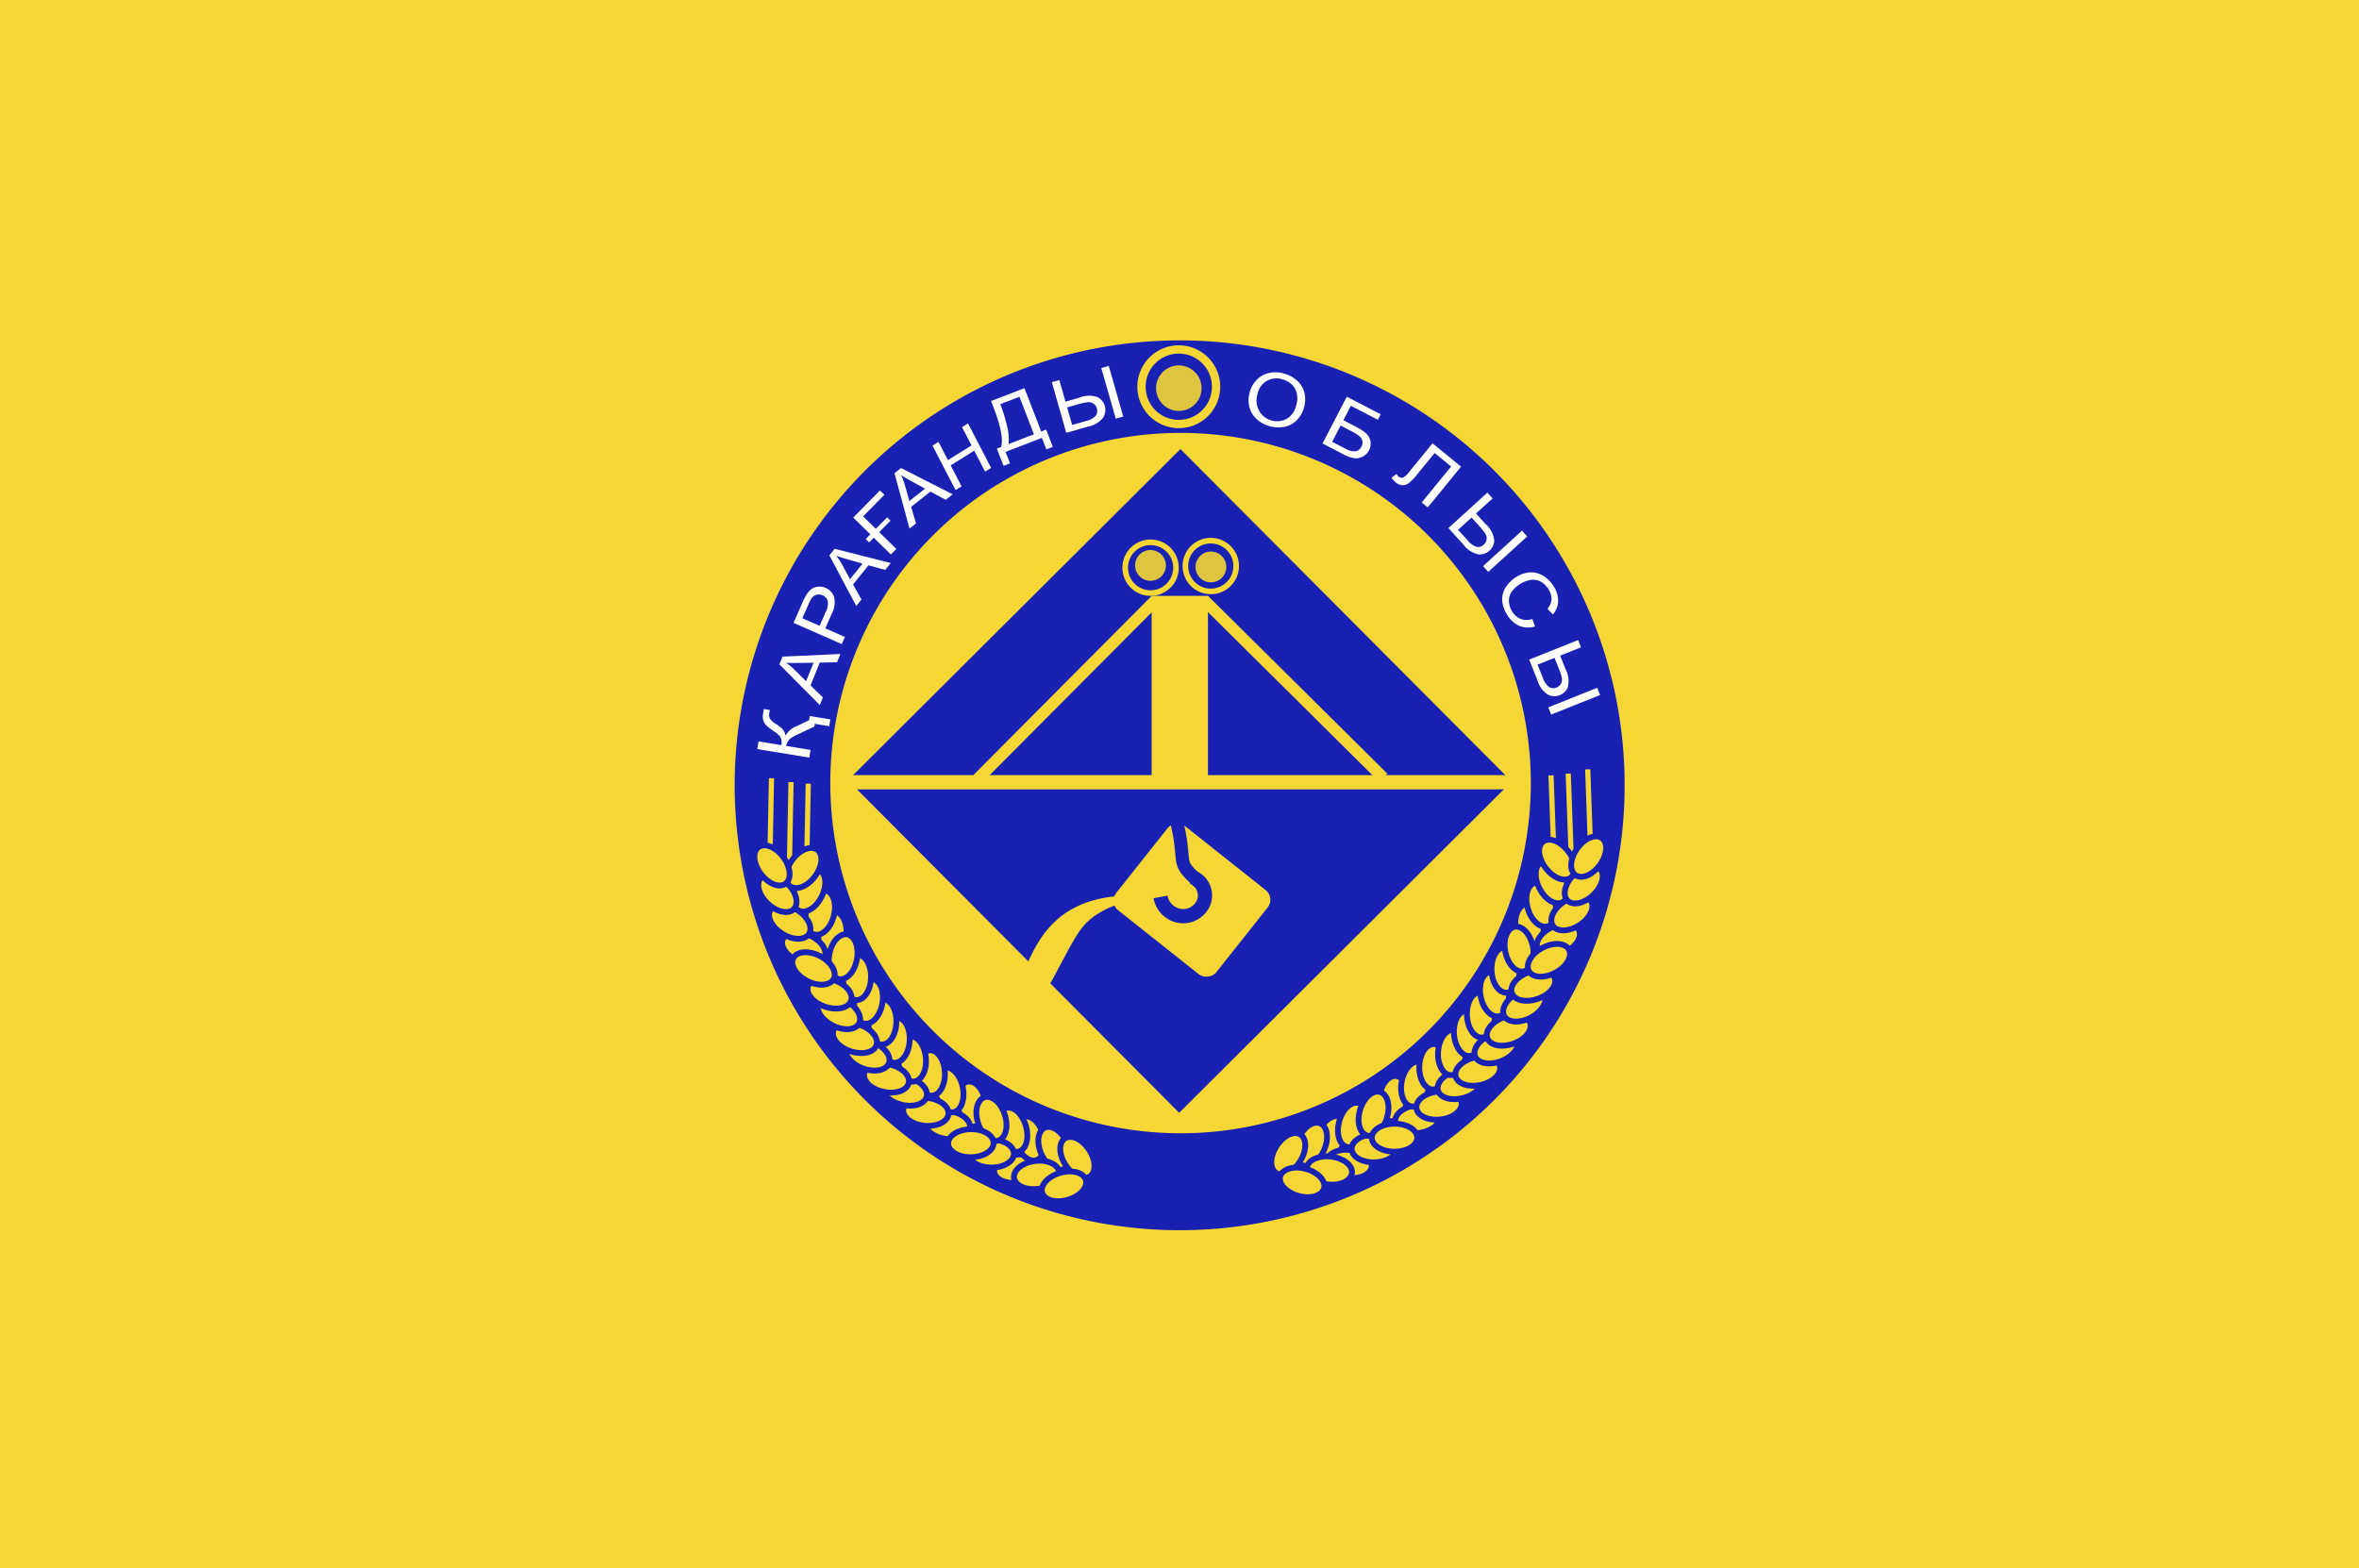 <svg id="Layer_1" data-name="Layer 1" xmlns="http://www.w3.org/2000/svg" width="324.412" height="215.726"><defs><style>.cls-1,.cls-15,.cls-3,.cls-7{fill:#f4d735}.cls-10{fill:#1921b2}.cls-10,.cls-15,.cls-3,.cls-7{fill-rule:evenodd}.cls-4,.cls-7{isolation:isolate}.cls-5{fill:#fff}.cls-10,.cls-16,.cls-17{stroke:#f4d735}.cls-10,.cls-15{stroke-linecap:round;stroke-linejoin:round}.cls-7{opacity:.9}.cls-16,.cls-17{fill:none}.cls-10{stroke-width:.771px}.cls-15{stroke:#1921b2;stroke-width:.799px}.cls-16,.cls-17{stroke-width:.712px}</style></defs><path class="cls-1" d="M0 0h324.412v215.726H0z"/><path id="path1310" d="M323.788 293.847a61.194 61.194 0 1 1-.03-.269" transform="translate(-100.727 -192.481)" style="fill-rule:evenodd;fill:#1921b2"/><path id="path3060" class="cls-3" d="M310.977 295.1a48.167 48.167 0 1 1-.023-.212" transform="translate(-100.727 -192.481)"/><g id="text5737" class="cls-4"><g class="cls-4"><path class="cls-5" d="m214.922 291.43-.154.937-1.985-.326-.062.376-2.16 1.016a6.765 6.765 0 0 0-1.078.583 1.657 1.657 0 0 0-.637 1.065l3.346.55-.174 1.058-7.15-1.177.174-1.057 3.13.515a1.563 1.563 0 0 0-.207-1.232 4.95 4.95 0 0 0-.959-.779 6.805 6.805 0 0 1-.904-.714 1.76 1.76 0 0 1-.438-1.6q.1-.61.115-.641l.82.135q-.012.07-.04.211t-.04.212a1.125 1.125 0 0 0 .202.929 3.487 3.487 0 0 0 .735.586 5.006 5.006 0 0 1 .837.635 1.87 1.87 0 0 1 .464.96 2.895 2.895 0 0 1 1.528-1.315l1.711-.81.096-.583Z" transform="translate(-100.727 -192.481)"/></g></g><g id="text9647" class="cls-4"><g class="cls-4"><path class="cls-5" d="m213.465 289.46-5.553-5.597.432-1.07 7.96-.358-.458 1.132-2.388.053-1.268 3.139 1.701 1.646Zm-1.884-3.28 1.029-2.545-2.178.031q-.992.016-1.608-.03a8.49 8.49 0 0 1 1.12.923Z" transform="translate(-100.727 -192.481)"/></g></g><g id="text9651" class="cls-4"><g class="cls-4"><path class="cls-5" d="m216.487 281.073-6.632-2.92 1.23-2.795a8.208 8.208 0 0 1 .56-1.099 2.618 2.618 0 0 1 .713-.778 1.842 1.842 0 0 1 .902-.312 2.027 2.027 0 0 1 1.004.173 2.1 2.1 0 0 1 1.167 1.232 3.4 3.4 0 0 1-.372 2.431l-.836 1.9 2.696 1.188Zm-3.048-2.512.844-1.915a2.414 2.414 0 0 0 .278-1.49 1.171 1.171 0 0 0-.716-.79 1.2 1.2 0 0 0-1.48.367 5.097 5.097 0 0 0-.461.89l-.835 1.895Z" transform="translate(-100.727 -192.481)"/></g></g><g id="text9655" class="cls-4"><g class="cls-4"><path class="cls-5" d="m218.484 275.83-3.704-6.962.723-.9 7.725 1.953-.765.952-2.302-.638-2.12 2.64 1.154 2.068Zm-.858-3.685 1.719-2.14-2.094-.598q-.955-.27-1.531-.492a8.48 8.48 0 0 1 .806 1.206Z" transform="translate(-100.727 -192.481)"/></g></g><g id="text9665" class="cls-4"><g class="cls-4"><path class="cls-5" d="m222.348 260.536-2.918 2.971 1.742 1.711 1.552-1.58.465.457-1.552 1.58 2.352 2.31-.75.765-2.353-2.31-.634.646-.466-.458.635-.646-2.352-2.31 3.669-3.735Z" transform="translate(-100.727 -192.481)"/></g></g><g id="text9669" class="cls-4"><g class="cls-4"><path class="cls-5" d="m225.806 265.18-2.069-7.608.904-.718 7.1 3.616-.956.759-2.104-1.132-2.651 2.104.667 2.272Zm-.02-3.783 2.15-1.706-1.91-1.047q-.87-.475-1.383-.82a8.495 8.495 0 0 1 .518 1.355Z" transform="translate(-100.727 -192.481)"/></g></g><g id="text9673" class="cls-4"><g class="cls-4"><path class="cls-5" d="m232.138 259.895-3.173-6.124.824-.515 1.303 2.514 3.238-2.024-1.303-2.514.825-.515 3.173 6.123-.824.515-1.496-2.886-3.238 2.024 1.496 2.886Z" transform="translate(-100.727 -192.481)"/></g></g><g id="text9681" class="cls-4"><g class="cls-4"><path class="cls-5" d="m237.02 247.64 4.595-1.771 2.3 5.963.68-.262.915 2.375-.891.343-.608-1.577-4.994 1.925.608 1.577-.891.344-.916-2.375.588-.226q.437-1.583-1.006-5.328Zm3.903-.588-2.633 1.015.134.346a23.414 23.414 0 0 1 .736 2.425 7.571 7.571 0 0 1 .271 2.722l3.484-1.343Z" transform="translate(-100.727 -192.481)"/></g></g><g id="text9685" class="cls-4"><g class="cls-4"><path class="cls-5" d="m245.374 245.047 1.03-.295.85 2.975 1.859-.532a3.546 3.546 0 0 1 2.575-.083 1.999 1.999 0 0 1 .755 2.794 3.408 3.408 0 0 1-2.115 1.26l-2.963.847Zm2.798 5.887 1.885-.538a2.715 2.715 0 0 0 1.326-.696 1.083 1.083 0 0 0 .171-1.059 1.096 1.096 0 0 0-.475-.656 1.248 1.248 0 0 0-.792-.18 8.725 8.725 0 0 0-1.425.32l-1.38.395Zm4.004-7.832 1.03-.295 1.992 6.967-1.03.294Z" transform="translate(-100.727 -192.481)"/></g></g><g id="g16723"><path id="path9693" d="M267.943 245.221a5.128 5.128 0 1 1-.002-.022" transform="translate(-100.727 -192.481)" style="stroke-width:1.139px;stroke-linecap:round;stroke-linejoin:round;stroke:#f4d735;fill-rule:evenodd;fill:#1921b2"/><path id="path11441" class="cls-7" d="M265.94 245.435a3.13 3.13 0 1 1-.002-.014" transform="translate(-100.727 -192.481)"/></g><g id="text12316" class="cls-4"><g class="cls-4"><path class="cls-5" d="M272.574 246.516a3.693 3.693 0 0 1 1.814-2.421 3.907 3.907 0 0 1 2.967-.217 4.23 4.23 0 0 1 1.813 1.014 3.295 3.295 0 0 1 .954 1.662 3.966 3.966 0 0 1-.078 2 3.904 3.904 0 0 1-1.018 1.76 3.216 3.216 0 0 1-1.715.882 4.399 4.399 0 0 1-2.014-.108 4.174 4.174 0 0 1-1.83-1.035 3.336 3.336 0 0 1-.942-1.67 3.736 3.736 0 0 1 .049-1.868Zm1.058.316a2.823 2.823 0 0 0 4.008 3.278 2.878 2.878 0 0 0 1.343-1.864 3.378 3.378 0 0 0 .101-1.577 2.392 2.392 0 0 0-.66-1.251 2.885 2.885 0 0 0-1.29-.745 2.648 2.648 0 0 0-3.503 2.159Z" transform="translate(-100.727 -192.481)"/></g></g><g id="text12322" class="cls-4"><g class="cls-4"><path class="cls-5" d="m285.937 247.046 4.664 2.416-.393.759-3.713-1.923-1.027 1.984 1.716.889a6.361 6.361 0 0 1 1.43.946 1.888 1.888 0 0 1 .582 1.078 1.909 1.909 0 0 1-.204 1.222 2.029 2.029 0 0 1-.714.785 2.073 2.073 0 0 1-1.082.317 4.063 4.063 0 0 1-1.776-.58l-2.815-1.458Zm-2.006 6.203 1.903.985a2.202 2.202 0 0 0 1.3.318 1.098 1.098 0 0 0 .821-.644 1.141 1.141 0 0 0 .125-.78 1.201 1.201 0 0 0-.429-.674 7.872 7.872 0 0 0-1.293-.781l-1.27-.658Z" transform="translate(-100.727 -192.481)"/></g></g><g id="text12328" class="cls-4"><g class="cls-4"><path class="cls-5" d="m297.733 253.454 3.924 3.21-4.587 5.61-.83-.679 4.046-4.947-2.266-1.853-2.362 2.889a8.37 8.37 0 0 1-1.146 1.214 1.381 1.381 0 0 1-.908.32 1.536 1.536 0 0 1-.934-.384 3.76 3.76 0 0 1-.584-.63l.68-.542a1.339 1.339 0 0 0 .288.363.638.638 0 0 0 .578.157 2.273 2.273 0 0 0 .872-.778Z" transform="translate(-100.727 -192.481)"/></g></g><g id="text12334" class="cls-4"><g class="cls-4"><path class="cls-5" d="m305.277 260.239.72.793-2.29 2.08 1.3 1.43a3.547 3.547 0 0 1 1.217 2.272 2 2 0 0 1-2.17 1.916 3.41 3.41 0 0 1-2.067-1.337l-2.073-2.28Zm-4.038 5.118 1.319 1.45a2.716 2.716 0 0 0 1.21.881 1.083 1.083 0 0 0 1.026-.316 1.094 1.094 0 0 0 .377-.716 1.247 1.247 0 0 0-.19-.79 8.705 8.705 0 0 0-.918-1.136l-.966-1.062Zm8.796.117.72.793-5.362 4.873-.72-.793Z" transform="translate(-100.727 -192.481)"/></g></g><g id="text12340" class="cls-4"><g class="cls-4"><path class="cls-5" d="m311.467 277.613.35 1.04a3.194 3.194 0 0 1-2.17-.097 3.606 3.606 0 0 1-1.642-1.505 4.2 4.2 0 0 1-.7-2.067 3.074 3.074 0 0 1 .53-1.784 4.483 4.483 0 0 1 1.437-1.376 3.897 3.897 0 0 1 1.938-.615 3.138 3.138 0 0 1 1.809.509 4.395 4.395 0 0 1 1.394 1.45 3.598 3.598 0 0 1 .59 2.032 2.881 2.881 0 0 1-.729 1.796l-.739-.785a2.235 2.235 0 0 0 .559-1.297 2.361 2.361 0 0 0-.393-1.339 2.844 2.844 0 0 0-1.154-1.124 2.147 2.147 0 0 0-1.376-.193 3.917 3.917 0 0 0-1.32.507 4.007 4.007 0 0 0-1.222 1.096 2.072 2.072 0 0 0-.393 1.336 2.863 2.863 0 0 0 .424 1.351 2.482 2.482 0 0 0 1.19 1.06 2.326 2.326 0 0 0 1.617.005Z" transform="translate(-100.727 -192.481)"/></g></g><g id="text12346" class="cls-4"><g class="cls-4"><path class="cls-5" d="m317.75 280.516.398.994-2.873 1.15.718 1.794a3.548 3.548 0 0 1 .345 2.554 2 2 0 0 1-2.703 1.035 3.41 3.41 0 0 1-1.469-1.976l-1.144-2.86Zm-5.573 3.382.728 1.82a2.716 2.716 0 0 0 .827 1.248 1.082 1.082 0 0 0 1.07.063 1.096 1.096 0 0 0 .605-.539 1.247 1.247 0 0 0 .098-.806 8.753 8.753 0 0 0-.463-1.385l-.533-1.334Zm8.2 3.186.397.995-6.727 2.69-.398-.995Z" transform="translate(-100.727 -192.481)"/></g></g><path id="rect12354" transform="rotate(-44.892 -20.356 325.562)" style="fill:#1921b2" d="M230.698 267.615h64.551v64.551h-64.551z"/><path id="path14102" d="M216.537 300.074h92.503" transform="translate(-100.727 -192.481)" style="stroke-width:1.959px;fill:none;stroke:#f4d735"/><g id="g16727"><path id="path16729" class="cls-10" d="M262.419 270.111a3.491 3.491 0 1 1-.002-.015" transform="translate(-100.727 -192.481)"/><path id="path16731" class="cls-7" d="M261.062 270.256a2.117 2.117 0 1 1 0-.01" transform="translate(-100.727 -192.481)"/></g><g id="g16733"><path id="path16735" class="cls-10" d="M270.718 270.111a3.491 3.491 0 1 1-.001-.015" transform="translate(-100.727 -192.481)"/><path id="path16737" class="cls-7" d="M269.362 270.256a2.117 2.117 0 1 1-.001-.01" transform="translate(-100.727 -192.481)"/></g><path id="rect16739" class="cls-1" d="M158.373 81.957h7.746v25.083h-7.746z"/><g id="g17618"><path id="path17614" d="m259.663 275.012-24.496 24.622" transform="translate(-100.727 -192.481)" style="stroke-width:1.597px;fill:none;stroke:#f4d735"/><path id="path17616" d="m266.289 275 24.67 24.461" transform="translate(-100.727 -192.481)" style="stroke-width:1.591px;fill:none;stroke:#f4d735"/></g><rect id="rect18497" class="cls-1" x="257.254" y="307.519" width="14.784" height="17.561" rx="1.691" transform="rotate(-51.575 15.086 324.3)"/><path id="path19376" class="cls-3" d="M260.006 315.759c-6.576-.571-10.845.56-13.814 3.122s-4.638 6.56-6.013 11.72c2.676 4.057 5.693-5.034 8.905-9.917 2.203-3.349 6.575-4.467 10.922-4.925Z" transform="translate(-100.727 -192.481)"/><path id="path21126" d="M264.72 313.122a2.712 2.712 0 0 1 1.529 3.51 3.05 3.05 0 0 1-3.927 1.653 3.248 3.248 0 0 1-2-2.436" transform="translate(-100.727 -192.481)" style="stroke-width:1.955px;stroke:#1921b2;fill:none"/><path id="path22001" d="M265.64 313.837c-3.583-3.211-1.45-2.083-3.289-9.149" transform="translate(-100.727 -192.481)" style="stroke-width:1.808px;stroke:#1921b2;fill:none"/><path id="path31060" class="cls-15" d="M284.271 346.015c1.174-.234 1.92.887 1.666 2.506s-1.412 3.12-2.586 3.354-1.92-.887-1.665-2.506c.252-1.607 1.396-3.102 2.565-3.35" transform="translate(-100.727 -192.481)"/><g id="g31366"><path id="path31062" class="cls-15" d="M289.196 352.162c.567 1.054-.289 2.095-1.911 2.324s-3.396-.44-3.963-1.494.289-2.096 1.91-2.325c1.612-.228 3.376.431 3.954 1.476" transform="translate(-100.727 -192.481)"/><path id="path31054" class="cls-15" d="M291.96 340.637c1.064-.549 2.09.324 2.292 1.95s-.496 3.39-1.56 3.938-2.09-.324-2.292-1.95c-.2-1.615.487-3.367 1.542-3.928" transform="translate(-100.727 -192.481)"/><path id="path31056" class="cls-15" d="M298.388 345.188c.836.858.3 2.094-1.196 2.761s-3.386.514-4.221-.344-.3-2.093 1.196-2.76c1.486-.664 3.363-.517 4.207.328" transform="translate(-100.727 -192.481)"/><path id="path30994" class="cls-15" d="M309.934 317.154c.883-.809 2.102-.235 2.723 1.28s.409 3.4-.474 4.21-2.102.235-2.723-1.281c-.616-1.506-.412-3.378.46-4.195" transform="translate(-100.727 -192.481)"/><path id="path30996" class="cls-15" d="M317.33 319.86c1.032.61.839 1.943-.43 2.979s-3.133 1.383-4.164.774-.838-1.942.43-2.978c1.26-1.03 3.11-1.38 4.147-.785" transform="translate(-100.727 -192.481)"/><g id="g31064"><path id="path31066" class="cls-15" d="M286.766 344.248c1.124-.41 2.032.584 2.028 2.223s-.919 3.299-2.043 3.71-2.033-.585-2.029-2.223c.004-1.627.907-3.279 2.024-3.703" transform="translate(-100.727 -192.481)"/><path id="path31068" class="cls-15" d="M292.57 349.572c.722.955.035 2.114-1.533 2.588s-3.424.084-4.145-.872-.034-2.115 1.534-2.589c1.558-.47 3.401-.089 4.132.856" transform="translate(-100.727 -192.481)"/></g><g id="g31046"><path id="path31048" class="cls-15" d="M289.707 342.704c1.136-.38 2.017.639 1.968 2.276s-1.008 3.273-2.143 3.654-2.016-.64-1.968-2.277c.048-1.626.996-3.253 2.124-3.646" transform="translate(-100.727 -192.481)"/><path id="path31050" class="cls-15" d="M295.366 348.182c.695.975-.023 2.115-1.603 2.547s-3.425-.01-4.12-.984.023-2.115 1.603-2.547c1.57-.428 3.403.003 4.108.967" transform="translate(-100.727 -192.481)"/></g><g id="g31076"><path id="path31078" class="cls-15" d="M281.487 346.94c1.172-.247 1.93.867 1.692 2.488s-1.378 3.135-2.55 3.381-1.929-.867-1.692-2.488c.235-1.61 1.364-3.117 2.53-3.377" transform="translate(-100.727 -192.481)"/><path id="path31080" class="cls-15" d="M286.476 353.034c.578 1.048-.266 2.098-1.886 2.344s-3.4-.404-3.978-1.452.266-2.099 1.886-2.345c1.608-.245 3.379.395 3.968 1.435" transform="translate(-100.727 -192.481)"/></g><g id="g31070"><path id="path31072" class="cls-15" d="M278.767 348.333c1.195-.065 1.774 1.152 1.293 2.718s-1.841 2.888-3.037 2.953-1.774-1.152-1.292-2.718c.478-1.555 1.823-2.872 3.015-2.951" transform="translate(-100.727 -192.481)"/><path id="path31074" class="cls-15" d="M282.768 355.118c.41 1.124-.584 2.033-2.222 2.029s-3.3-.918-3.71-2.043.584-2.033 2.222-2.029c1.627.004 3.279.906 3.703 2.023" transform="translate(-100.727 -192.481)"/></g><g id="g31034"><path id="path31036" class="cls-15" d="M295.138 338.635c1.085-.506 2.075.408 2.212 2.04s-.632 3.366-1.718 3.872-2.075-.408-2.212-2.04c-.135-1.622.622-3.345 1.699-3.863" transform="translate(-100.727 -192.481)"/><path id="path31038" class="cls-15" d="M301.378 343.44c.8.89.216 2.104-1.306 2.711s-3.403.377-4.204-.513-.216-2.104 1.306-2.711c1.511-.603 3.38-.38 4.19.498" transform="translate(-100.727 -192.481)"/></g><g id="g31040"><path id="path31042" class="cls-15" d="M297.143 336.328c.995-.666 2.113.086 2.497 1.678s-.111 3.423-1.106 4.089-2.114-.086-2.498-1.679c-.381-1.581.105-3.4 1.09-4.076" transform="translate(-100.727 -192.481)"/><path id="path31044" class="cls-15" d="M304.043 340.124c.927.758.535 2.047-.876 2.879s-3.307.892-4.234.134-.534-2.046.877-2.878c1.402-.827 3.283-.892 4.217-.148" transform="translate(-100.727 -192.481)"/></g><g id="g31022"><path id="path31024" class="cls-15" d="M299.857 334.324c1.025-.619 2.107.183 2.417 1.792s-.269 3.414-1.293 4.033-2.107-.184-2.418-1.792c-.308-1.598.262-3.392 1.276-4.022" transform="translate(-100.727 -192.481)"/><path id="path31026" class="cls-15" d="M306.575 338.435c.891.8.44 2.069-1.008 2.835s-3.344.738-4.235-.061-.44-2.07 1.008-2.835c1.439-.761 3.321-.74 4.22.047" transform="translate(-100.727 -192.481)"/></g><g id="g31028"><path id="path31030" class="cls-15" d="M301.604 331.816c.918-.768 2.11-.14 2.663 1.402s.255 3.415-.664 4.183-2.11.14-2.662-1.402c-.549-1.532-.26-3.392.647-4.17" transform="translate(-100.727 -192.481)"/><path id="path31032" class="cls-15" d="M308.871 334.853c1.002.654.75 1.978-.564 2.956s-3.193 1.24-4.195.586-.75-1.978.564-2.956c1.306-.971 3.17-1.238 4.178-.597" transform="translate(-100.727 -192.481)"/></g><g id="g31010"><path id="path31012" class="cls-15" d="M303.486 329.241c.944-.735 2.114-.067 2.612 1.494s.137 3.422-.808 4.158-2.114.067-2.612-1.494c-.495-1.55-.142-3.4.791-4.145" transform="translate(-100.727 -192.481)"/><path id="path31014" class="cls-15" d="M310.643 332.529c.98.689.68 2.002-.666 2.934s-3.234 1.13-4.213.44-.68-2.002.666-2.934c1.339-.926 3.21-1.127 4.196-.452" transform="translate(-100.727 -192.481)"/></g><g id="g31016"><path id="path31018" class="cls-15" d="M304.924 326.544c.821-.871 2.079-.389 2.81 1.078s.657 3.36-.164 4.232-2.08.389-2.81-1.077c-.726-1.457-.659-3.338.15-4.218" transform="translate(-100.727 -192.481)"/><path id="path31020" class="cls-15" d="M312.499 328.701c1.073.531.979 1.875-.21 3.002s-3.024 1.609-4.097 1.078-.978-1.875.211-3.002c1.181-1.119 3-1.604 4.077-1.087" transform="translate(-100.727 -192.481)"/></g><g id="g30998"><path id="path31000" class="cls-15" d="M306.87 323.064c.945-.735 2.114-.067 2.612 1.494s.137 3.422-.808 4.158-2.114.067-2.612-1.494c-.495-1.55-.142-3.4.792-4.145" transform="translate(-100.727 -192.481)"/><path id="path31002" class="cls-15" d="M314.028 326.352c.979.689.68 2.002-.667 2.934s-3.233 1.13-4.212.44-.681-2.002.666-2.934c1.338-.926 3.21-1.127 4.196-.452" transform="translate(-100.727 -192.481)"/></g><g id="g31004"><path id="path31006" class="cls-15" d="M308.308 320.367c.822-.871 2.08-.389 2.81 1.078s.658 3.36-.163 4.232-2.08.389-2.81-1.078c-.726-1.456-.66-3.337.15-4.217" transform="translate(-100.727 -192.481)"/><path id="path31008" class="cls-15" d="M315.884 322.524c1.072.531.978 1.875-.211 3.002s-3.023 1.609-4.096 1.078-.979-1.875.21-3.002c1.182-1.119 3-1.604 4.078-1.087" transform="translate(-100.727 -192.481)"/></g><g id="g30986"><path id="path30988" class="cls-15" d="M311.153 314.35c.75-.933 2.042-.553 2.887.85s.923 3.299.173 4.233-2.041.553-2.886-.85c-.84-1.394-.923-3.275-.187-4.216" transform="translate(-100.727 -192.481)"/><path id="path30990" class="cls-15" d="M318.876 315.897c1.112.444 1.125 1.792.029 3.01s-2.885 1.844-3.997 1.4-1.125-1.791-.03-3.009c1.09-1.21 2.864-1.838 3.979-1.408" transform="translate(-100.727 -192.481)"/></g><g id="g30980"><path id="path30982" class="cls-15" d="M312.154 311.62c.549-1.064 1.89-.947 2.997.261s1.559 3.05 1.01 4.113-1.891.947-2.998-.26c-1.1-1.2-1.554-3.027-1.019-4.095" transform="translate(-100.727 -192.481)"/><path id="path30984" class="cls-15" d="M320.03 311.605c1.178.215 1.458 1.533.625 2.943s-2.462 2.38-3.64 2.166-1.458-1.533-.625-2.944c.827-1.4 2.442-2.369 3.62-2.169" transform="translate(-100.727 -192.481)"/></g><g id="g30939"><g id="g30941"><path id="path30943" class="cls-16" d="m314.026 299.135.376 10.383" transform="translate(-100.727 -192.481)"/><path id="path30945" class="cls-16" d="m316.392 298.886.399 11.037" transform="translate(-100.727 -192.481)"/><path id="path30947" class="cls-16" d="m319.072 298.298.39 10.792" transform="translate(-100.727 -192.481)"/></g></g><g id="g30976"><path id="path30903" class="cls-15" d="M312.482 308.925c.353-1.144 1.694-1.267 2.997-.273s2.073 2.726 1.72 3.87-1.693 1.266-2.996.273c-1.294-.987-2.064-2.704-1.727-3.85" transform="translate(-100.727 -192.481)"/><path id="path30905" class="cls-15" d="M320.232 307.517c1.197.003 1.705 1.25 1.135 2.787s-2.002 2.778-3.2 2.775-1.705-1.251-1.135-2.787c.566-1.525 1.984-2.763 3.179-2.775" transform="translate(-100.727 -192.481)"/></g></g><g id="g31423"><path id="path31425" class="cls-15" d="M237.605 352.864c-.548 1.064.325 2.09 1.95 2.292s3.389-.498 3.937-1.562-.324-2.09-1.95-2.291c-1.614-.2-3.367.488-3.927 1.543" transform="translate(-100.727 -192.481)"/><path id="path31427" class="cls-15" d="M234.646 341.389c-1.073-.531-2.084.36-2.259 1.988s.554 3.38 1.627 3.91 2.085-.359 2.26-1.988c.173-1.617-.545-3.358-1.61-3.9" transform="translate(-100.727 -192.481)"/><path id="path31429" class="cls-15" d="M228.296 346.048c-.821.872-.265 2.098 1.243 2.74s3.394.456 4.215-.416.264-2.098-1.243-2.74c-1.497-.637-3.371-.459-4.2.4" transform="translate(-100.727 -192.481)"/><path id="path31431" class="cls-15" d="M216.275 318.214c-.896-.794-2.105-.2-2.7 1.326s-.351 3.407.545 4.2 2.106.2 2.701-1.326c.591-1.516.355-3.384-.53-4.187" transform="translate(-100.727 -192.481)"/><path id="path31433" class="cls-15" d="M208.926 321.046c-1.02.626-.805 1.956.481 2.97s3.156 1.33 4.177.703.805-1.955-.481-2.97c-1.278-1.007-3.133-1.326-4.16-.714" transform="translate(-100.727 -192.481)"/><g id="g31435"><path id="path31536" class="cls-15" d="M242.282 346.101c-1.132-.391-2.023.619-1.991 2.257s.975 3.283 2.106 3.674 2.023-.618 1.99-2.256c-.03-1.627-.962-3.263-2.086-3.668" transform="translate(-100.727 -192.481)"/><path id="path31437" class="cls-15" d="M239.9 344.91c-1.13-.39-2.022.62-1.99 2.257s.975 3.283 2.106 3.675 2.023-.618 1.991-2.256c-.032-1.627-.963-3.264-2.087-3.668" transform="translate(-100.727 -192.481)"/><path id="path31439" class="cls-15" d="M234.187 350.332c-.705.968.002 2.115 1.578 2.562s3.424.026 4.129-.942-.002-2.115-1.578-2.563c-1.565-.444-3.402-.03-4.117.926" transform="translate(-100.727 -192.481)"/></g><g id="g31441"><path id="path31443" class="cls-15" d="M236.933 343.417c-1.141-.361-2.005.673-1.929 2.31s1.064 3.255 2.205 3.616 2.005-.673 1.93-2.31c-.077-1.625-1.05-3.236-2.186-3.61" transform="translate(-100.727 -192.481)"/><path id="path31445" class="cls-15" d="M231.368 348.99c-.678.987.06 2.114 1.647 2.519s3.424-.068 4.102-1.054-.059-2.114-1.646-2.519c-1.577-.402-3.402.06-4.09 1.037" transform="translate(-100.727 -192.481)"/></g><g id="g31447"><path id="path31449" class="cls-15" d="M245.224 347.512c-1.175-.227-1.914.9-1.65 2.517s1.432 3.11 2.607 3.338 1.915-.9 1.65-2.517c-.262-1.606-1.416-3.093-2.586-3.334" transform="translate(-100.727 -192.481)"/><path id="path31451" class="cls-15" d="M240.34 353.69c-.56 1.058.302 2.093 1.925 2.312s3.394-.462 3.954-1.52-.303-2.093-1.926-2.312c-1.613-.217-3.372.453-3.944 1.502" transform="translate(-100.727 -192.481)"/></g><g id="g31453"><path id="path31455" class="cls-15" d="M247.968 348.86c-1.196-.045-1.754 1.181-1.246 2.739s1.89 2.856 3.086 2.9 1.754-1.18 1.246-2.738c-.505-1.547-1.872-2.84-3.065-2.9" transform="translate(-100.727 -192.481)"/><path id="path31457" class="cls-15" d="M244.083 355.711c-.392 1.131.618 2.023 2.256 1.991s3.283-.974 3.675-2.105-.618-2.023-2.256-1.991c-1.627.03-3.264.962-3.668 2.085" transform="translate(-100.727 -192.481)"/></g><g id="g31459"><path id="path31461" class="cls-15" d="M231.435 339.44c-1.094-.487-2.068.443-2.177 2.078s.689 3.355 1.782 3.842 2.069-.443 2.178-2.077c.108-1.624-.68-3.334-1.764-3.834" transform="translate(-100.727 -192.481)"/><path id="path31463" class="cls-15" d="M225.277 344.351c-.785.904-.18 2.107 1.351 2.688s3.41.32 4.195-.584.18-2.107-1.351-2.688c-1.522-.577-3.387-.324-4.182.568" transform="translate(-100.727 -192.481)"/></g><g id="g31465"><path id="path31467" class="cls-15" d="M229.391 337.168c-1.006-.649-2.112.122-2.469 1.72s.17 3.421 1.176 4.07 2.112-.122 2.469-1.721c.354-1.588-.163-3.399-1.159-4.058" transform="translate(-100.727 -192.481)"/><path id="path31469" class="cls-15" d="M222.556 341.08c-.914.774-.5 2.056.925 2.864s3.321.836 4.235.063.5-2.056-.925-2.864c-1.416-.802-3.298-.836-4.22-.075" transform="translate(-100.727 -192.481)"/></g><g id="g31471"><path id="path31473" class="cls-15" d="M226.643 335.21c-1.035-.601-2.104.22-2.387 1.833s.327 3.409 1.362 4.01 2.104-.219 2.387-1.833c.28-1.602-.319-3.387-1.344-4" transform="translate(-100.727 -192.481)"/><path id="path31475" class="cls-15" d="M219.995 339.435c-.877.814-.404 2.076 1.057 2.817s3.356.682 4.233-.133.404-2.076-1.056-2.817c-1.451-.737-3.333-.684-4.218.118" transform="translate(-100.727 -192.481)"/></g><g id="g31477"><path id="path31479" class="cls-15" d="M224.854 332.732c-.932-.752-2.113-.104-2.639 1.447s-.197 3.42.734 4.171 2.113.105 2.639-1.447c.522-1.54.202-3.396-.718-4.158" transform="translate(-100.727 -192.481)"/><path id="path31481" class="cls-15" d="M217.64 335.892c-.992.672-.717 1.99.614 2.946s3.212 1.186 4.204.515.716-1.99-.615-2.946c-1.321-.949-3.19-1.184-4.186-.526" transform="translate(-100.727 -192.481)"/></g><g id="g31483"><path id="path31485" class="cls-15" d="M222.928 330.19c-.956-.72-2.114-.031-2.586 1.538s-.079 3.424.878 4.143 2.115.031 2.587-1.538c.468-1.558.084-3.4-.862-4.13" transform="translate(-100.727 -192.481)"/><path id="path31487" class="cls-15" d="M215.828 333.599c-.967.705-.647 2.014.716 2.922s3.252 1.074 4.22.369.646-2.014-.717-2.923c-1.353-.902-3.228-1.072-4.202-.38" transform="translate(-100.727 -192.481)"/></g><g id="g31489"><path id="path31491" class="cls-15" d="M221.445 327.518c-.836-.857-2.086-.354-2.791 1.125s-.6 3.371.236 4.229 2.085.353 2.79-1.125c.701-1.469.603-3.349-.22-4.214" transform="translate(-100.727 -192.481)"/><path id="path31493" class="cls-15" d="M213.907 329.803c-1.063.55-.946 1.891.262 2.997s3.05 1.558 4.114 1.009.946-1.892-.262-2.998c-1.2-1.099-3.027-1.553-4.095-1.018" transform="translate(-100.727 -192.481)"/></g><g id="g31495"><path id="path31497" class="cls-15" d="M219.44 324.071c-.957-.72-2.115-.03-2.587 1.538s-.079 3.424.878 4.144 2.115.03 2.587-1.538c.468-1.558.084-3.401-.862-4.131" transform="translate(-100.727 -192.481)"/><path id="path31499" class="cls-15" d="M212.339 327.48c-.968.705-.647 2.014.716 2.923s3.252 1.074 4.22.368.646-2.013-.717-2.922c-1.353-.903-3.228-1.073-4.202-.381" transform="translate(-100.727 -192.481)"/></g><g id="g31501"><path id="path31503" class="cls-15" d="M217.956 321.399c-.836-.857-2.086-.353-2.791 1.125s-.6 3.372.236 4.229 2.085.353 2.79-1.125c.701-1.468.603-3.349-.22-4.214" transform="translate(-100.727 -192.481)"/><path id="path31505" class="cls-15" d="M210.418 323.684c-1.063.55-.946 1.892.262 2.998s3.05 1.557 4.114 1.008.946-1.891-.262-2.998c-1.2-1.098-3.027-1.552-4.095-1.017" transform="translate(-100.727 -192.481)"/></g><g id="g31507"><path id="path31509" class="cls-15" d="M215.01 315.432c-.766-.921-2.051-.519-2.872.899s-.867 3.313-.102 4.234 2.05.518 2.871-.9c.816-1.407.867-3.29.115-4.217" transform="translate(-100.727 -192.481)"/><path id="path31511" class="cls-15" d="M207.314 317.11c-1.104.462-1.094 1.81.022 3.008s2.916 1.796 4.02 1.333 1.094-1.81-.022-3.01c-1.11-1.19-2.894-1.788-4.002-1.34" transform="translate(-100.727 -192.481)"/></g><g id="g31513"><path id="path31515" class="cls-15" d="M213.963 312.719c-.567-1.055-1.907-.915-2.993.311s-1.507 3.076-.94 4.13 1.907.915 2.993-.311c1.079-1.219 1.502-3.053.95-4.112" transform="translate(-100.727 -192.481)"/><path id="path31517" class="cls-15" d="M206.087 312.837c-1.174.235-1.431 1.557-.575 2.954s2.503 2.338 3.677 2.103 1.431-1.557.575-2.954c-.851-1.387-2.482-2.327-3.656-2.107" transform="translate(-100.727 -192.481)"/></g><g id="g31519"><g id="g31521"><path id="path31523" class="cls-17" d="m211.878 300.267-.2 10.388" transform="translate(-100.727 -192.481)"/><path id="path31525" class="cls-17" d="m209.51 300.058-.213 11.042" transform="translate(-100.727 -192.481)"/><path id="path31527" class="cls-17" d="m206.82 299.515-.208 10.797" transform="translate(-100.727 -192.481)"/></g></g><g id="g31529"><path id="path31531" class="cls-15" d="M213.588 310.03c-.371-1.139-1.715-1.238-3-.223s-2.027 2.76-1.656 3.899 1.716 1.237 3.001.222c1.277-1.008 2.019-2.739 1.662-3.879" transform="translate(-100.727 -192.481)"/><path id="path31533" class="cls-15" d="M205.816 308.753c-1.197.024-1.684 1.28-1.088 2.805s2.05 2.744 3.246 2.72 1.685-1.28 1.089-2.805c-.592-1.516-2.032-2.73-3.226-2.72" transform="translate(-100.727 -192.481)"/></g></g></svg>